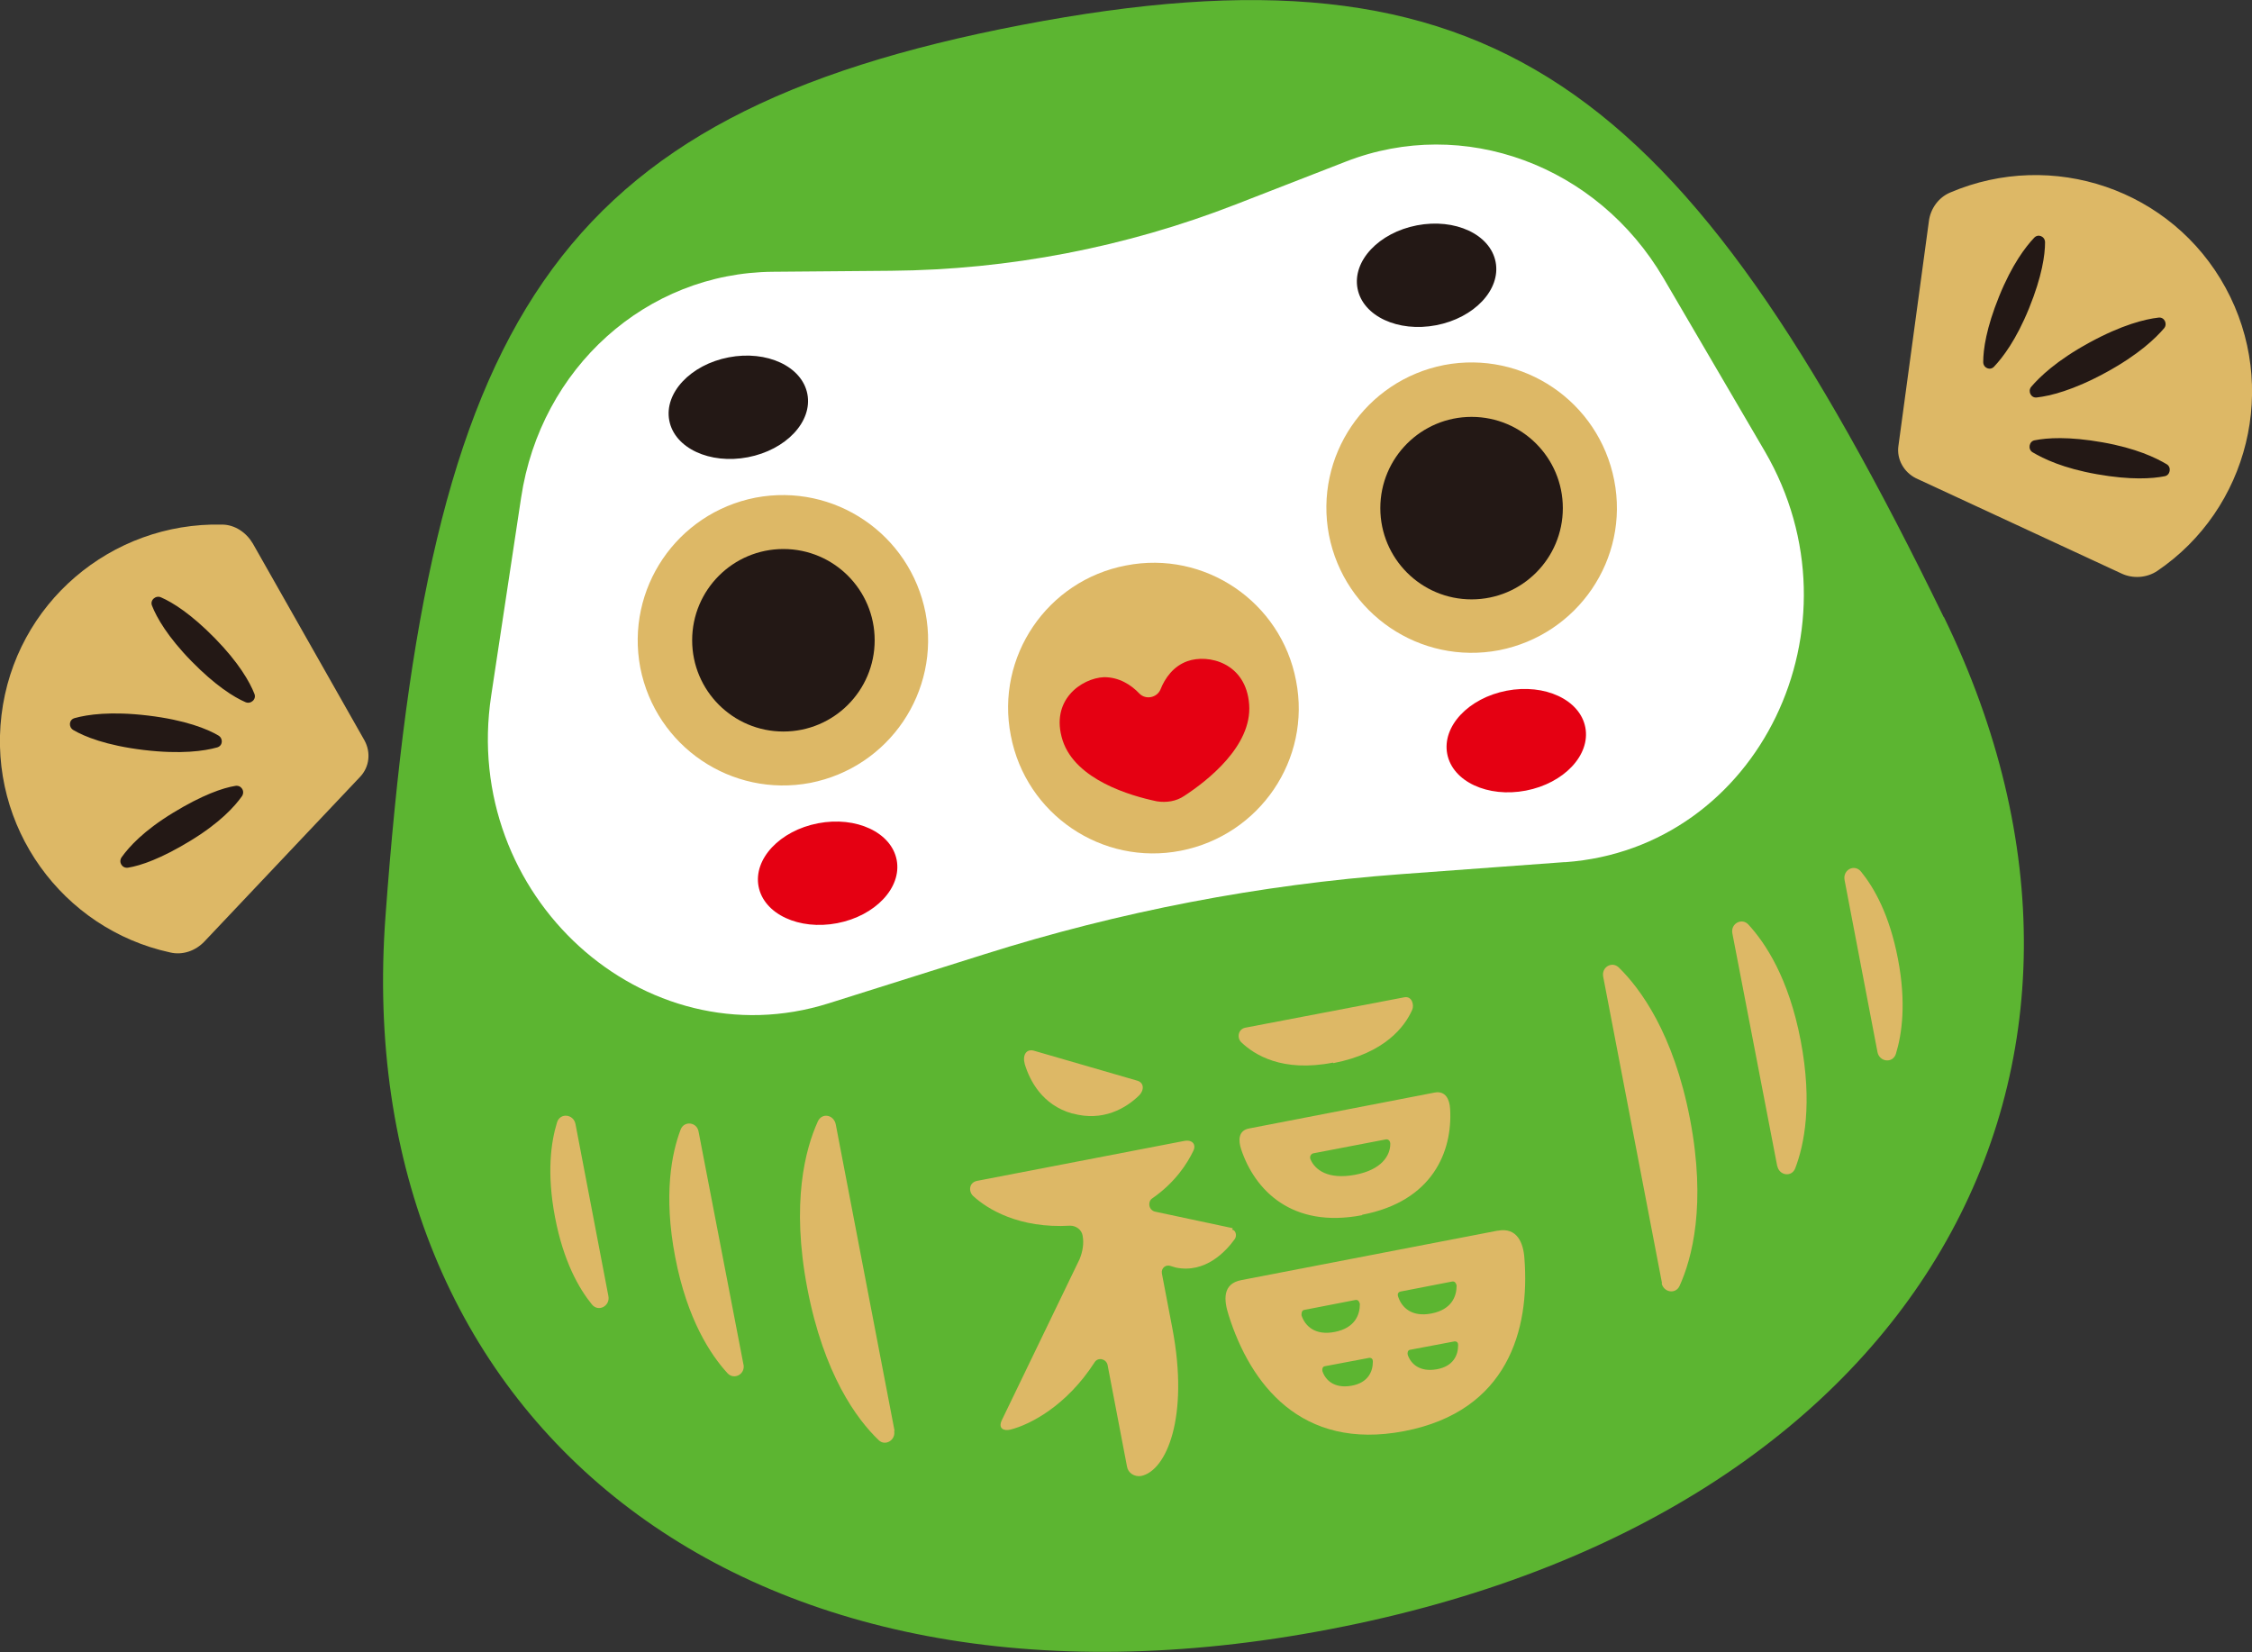 <?xml version="1.0" encoding="UTF-8"?>
<svg id="_レイヤー_2" data-name="レイヤー 2" xmlns="http://www.w3.org/2000/svg" viewBox="0 0 45.16 33.13">
  <rect x="0" y="0" width="45.16" height="33.13" fill="#333333" stroke="none"/>
  <defs>
    <style>
      .cls-1 {
        fill: #231815;
      }

      .cls-2 {
        fill: #fff;
      }

      .cls-3 {
        fill: #5cb531;
      }

      .cls-4 {
        fill: #e50012;
      }

      .cls-5 {
        fill: #ddb866;
      }
    </style>
  </defs>
  <g id="_デザイン" data-name="デザイン">
    <g>
      <g>
        <g>
          <path class="cls-5" d="M.03,14.34c.27-2.24,2.2-3.87,4.42-3.82.26,0,.49.16.62.38l2.24,3.95c.13.24.1.53-.09.73l-3.12,3.3c-.18.19-.44.28-.69.22C1.25,18.63-.24,16.58.03,14.34Z"/>
          <path class="cls-1" d="M1.47,14.64c-.1-.06-.09-.21.03-.24.25-.07.72-.14,1.47-.05s1.19.27,1.41.4c.1.06.09.21-.03.24-.25.07-.72.14-1.47.05s-1.19-.27-1.41-.4Z"/>
          <g>
            <path class="cls-1" d="M3.05,12.15c-.05-.11.07-.22.18-.17.23.1.6.33,1.08.82s.7.88.79,1.11c.05.11-.07.22-.18.17-.23-.1-.6-.33-1.08-.82s-.7-.88-.79-1.11Z"/>
            <path class="cls-1" d="M2.44,17.19c-.07.1.01.23.13.21.25-.04.66-.18,1.25-.54s.88-.68,1.03-.89c.07-.1-.01-.23-.13-.21-.25.04-.66.18-1.25.54s-.88.68-1.03.89Z"/>
          </g>
        </g>
        <g>
          <path class="cls-5" d="M44.63,5.77c-1.08-1.98-3.48-2.78-5.52-1.91-.24.1-.4.33-.43.58l-.61,4.5c-.04.27.11.53.35.65l4.12,1.91c.23.11.51.09.72-.05,1.83-1.24,2.45-3.7,1.37-5.68Z"/>
          <path class="cls-1" d="M43.4,6.58c.07-.09,0-.23-.12-.21-.26.03-.72.14-1.38.5s-1,.69-1.17.89c-.07.09,0,.23.12.21.26-.03.72-.14,1.38-.5s1-.69,1.17-.89Z"/>
          <g>
            <path class="cls-1" d="M41.01,4.86c0-.12-.14-.18-.22-.09-.17.18-.44.53-.7,1.17-.26.64-.32,1.07-.32,1.32,0,.12.14.18.22.09.17-.18.44-.53.7-1.17s.32-1.07.32-1.32Z"/>
            <path class="cls-1" d="M43.45,9.31c.1.06.07.22-.04.24-.25.05-.68.08-1.36-.04s-1.07-.31-1.29-.44c-.1-.06-.07-.22.04-.24.25-.05.68-.08,1.36.04.68.12,1.07.31,1.29.44Z"/>
          </g>
        </g>
      </g>
      <path class="cls-3" d="M38.98,12.38C33.74,1.62,29.94-1.31,20.49.5c-9.44,1.81-11.89,5.95-12.76,17.88-.74,10.01,7.07,16.58,18.95,14.29,11.88-2.28,16.7-11.27,12.3-20.3Z"/>
      <g>
        <g>
          <path class="cls-5" d="M17.93,28.69c.04.19-.18.32-.31.19-.44-.42-1.1-1.32-1.43-3.04-.33-1.72-.04-2.8.21-3.35.08-.18.32-.14.36.06l1.18,6.15Z"/>
          <path class="cls-5" d="M14.91,27.36c.04.2-.19.32-.32.18-.34-.37-.81-1.08-1.05-2.33s-.07-2.09.11-2.56c.07-.18.33-.15.36.05l.9,4.67Z"/>
          <path class="cls-5" d="M12.2,25.99c.04.2-.2.33-.33.17-.26-.32-.57-.86-.74-1.75s-.08-1.51.04-1.9c.06-.2.33-.17.37.03l.66,3.45Z"/>
        </g>
        <g>
          <path class="cls-5" d="M33.32,25.73c.04.19.28.23.36.06.25-.55.54-1.63.21-3.35-.33-1.72-1-2.62-1.43-3.04-.14-.13-.35,0-.31.19l1.18,6.15Z"/>
          <path class="cls-5" d="M35.64,23.38c.04.2.29.23.36.05.18-.47.35-1.3.11-2.56s-.71-1.96-1.05-2.33c-.13-.14-.36-.02-.32.18l.9,4.67Z"/>
          <path class="cls-5" d="M37.65,21.1c.04.2.31.23.37.03.12-.39.21-1.02.04-1.9-.17-.89-.48-1.43-.74-1.75-.13-.16-.37-.04-.33.17l.66,3.45Z"/>
        </g>
      </g>
      <g>
        <path class="cls-5" d="M26.74,21.32c1.03-.2,1.43-.73,1.58-1.07.04-.09,0-.28-.16-.25l-3.19.61c-.14.03-.17.2-.08.29.26.25.82.61,1.84.41Z"/>
        <path class="cls-5" d="M24.72,24.63l-1.55-.33c-.06-.01-.11-.06-.12-.12h0c-.01-.06.01-.12.06-.15.46-.32.7-.7.82-.95.06-.12-.01-.23-.18-.2l-4.15.8c-.17.03-.18.21-.09.3.29.27.93.66,1.95.6.12,0,.23.08.25.2h0c.03.16,0,.32-.06.47l-1.56,3.23c-.08.17.04.22.17.19.4-.1,1.13-.48,1.69-1.35.07-.11.23-.07.26.05l.39,2.04c.02.13.15.21.28.19h0c.51-.1.97-1.18.63-2.96l-.21-1.1c-.02-.11.08-.19.18-.15.03.01.07.02.1.03.59.12,1-.32,1.18-.57.05-.07.02-.18-.05-.19Z"/>
        <path class="cls-5" d="M27.32,24.36c1.41-.27,1.81-1.27,1.76-2.12-.01-.19-.09-.37-.31-.33l-1.86.36-1.86.36c-.22.04-.22.24-.16.42.27.81,1.01,1.59,2.42,1.32ZM26.33,23.13l.73-.14.73-.14c.06-.01.09.04.09.09,0,.23-.17.52-.71.62s-.8-.1-.89-.31c-.02-.05,0-.1.05-.12Z"/>
        <path class="cls-5" d="M21.51,22.33c.61.17,1.07-.11,1.32-.35.12-.11.12-.27-.03-.31l-2.07-.6c-.15-.04-.23.09-.18.27.1.33.35.82.95.99Z"/>
        <path class="cls-5" d="M30.03,24.68l-5.13.99c-.39.07-.36.4-.26.71.43,1.36,1.44,2.72,3.52,2.32,2.08-.4,2.52-2.04,2.41-3.46-.02-.32-.15-.63-.53-.56ZM26.1,26.38s-.01-.1.05-.11l1.03-.2c.06-.01.08.04.09.08,0,.22-.1.48-.5.56s-.6-.12-.67-.33ZM27.53,27.31c0,.19-.09.42-.43.48s-.52-.11-.58-.29c-.01-.04,0-.09.04-.1l.9-.17c.05,0,.07.03.07.07ZM29.24,26.98c0,.19-.09.42-.43.48s-.52-.11-.58-.29c-.01-.04,0-.09.04-.1l.9-.17c.05,0,.07.03.07.07ZM29.21,25.78c0,.22-.1.48-.5.56s-.6-.12-.67-.33c-.02-.05-.01-.1.05-.11l1.03-.2c.06-.01.08.04.09.08Z"/>
      </g>
      <path class="cls-2" d="M31.36,17.29l-3.26.24c-2.84.21-5.65.75-8.37,1.61l-3.11.98c-3.71,1.17-7.38-2.16-6.77-6.17l.6-3.97c.39-2.6,2.51-4.51,5.05-4.53l2.37-.02c2.36-.02,4.7-.47,6.91-1.33l2.21-.86c2.36-.92,5.04.07,6.37,2.34l2.03,3.47c2.04,3.5-.12,7.96-4,8.24Z"/>
      <g>
        <g>
          <g>
            <path class="cls-5" d="M16.25,15.7c-1.58.3-3.1-.73-3.41-2.31-.3-1.58.73-3.1,2.31-3.41,1.58-.3,3.1.73,3.41,2.31.3,1.58-.73,3.1-2.31,3.41Z"/>
            <circle class="cls-1" cx="15.71" cy="12.84" r="1.83"/>
          </g>
          <g>
            <path class="cls-5" d="M30.06,13.04c-1.58.3-3.1-.73-3.41-2.31-.3-1.58.73-3.1,2.31-3.41,1.58-.3,3.1.73,3.41,2.31s-.73,3.1-2.31,3.41Z"/>
            <circle class="cls-1" cx="29.51" cy="10.19" r="1.83"/>
          </g>
          <ellipse class="cls-4" cx="16.6" cy="17.51" rx="1.41" ry="1.02" transform="translate(-3.01 3.45) rotate(-10.88)"/>
          <ellipse class="cls-1" cx="14.81" cy="8.17" rx="1.41" ry="1.02" transform="translate(-1.28 2.94) rotate(-10.88)"/>
        </g>
        <g>
          <ellipse class="cls-4" cx="30.41" cy="14.85" rx="1.41" ry="1.02" transform="translate(-2.26 6.01) rotate(-10.88)"/>
          <ellipse class="cls-1" cx="28.61" cy="5.52" rx="1.41" ry="1.02" transform="translate(-.53 5.5) rotate(-10.88)"/>
        </g>
      </g>
      <g>
        <path class="cls-5" d="M22.58,11.34c-1.58.3-2.62,1.83-2.31,3.41.3,1.58,1.83,2.62,3.41,2.31s2.62-1.83,2.31-3.41c-.3-1.58-1.83-2.62-3.41-2.31Z"/>
        <path class="cls-4" d="M25.05,14.13c.06.83-.84,1.53-1.3,1.83-.16.11-.36.14-.55.11-.53-.11-1.63-.43-1.89-1.22-.26-.81.38-1.25.83-1.27.3,0,.54.15.71.33.13.13.35.08.42-.08.09-.23.26-.47.54-.57.42-.15,1.18.03,1.24.87Z"/>
      </g>
    </g>
  </g>
</svg>